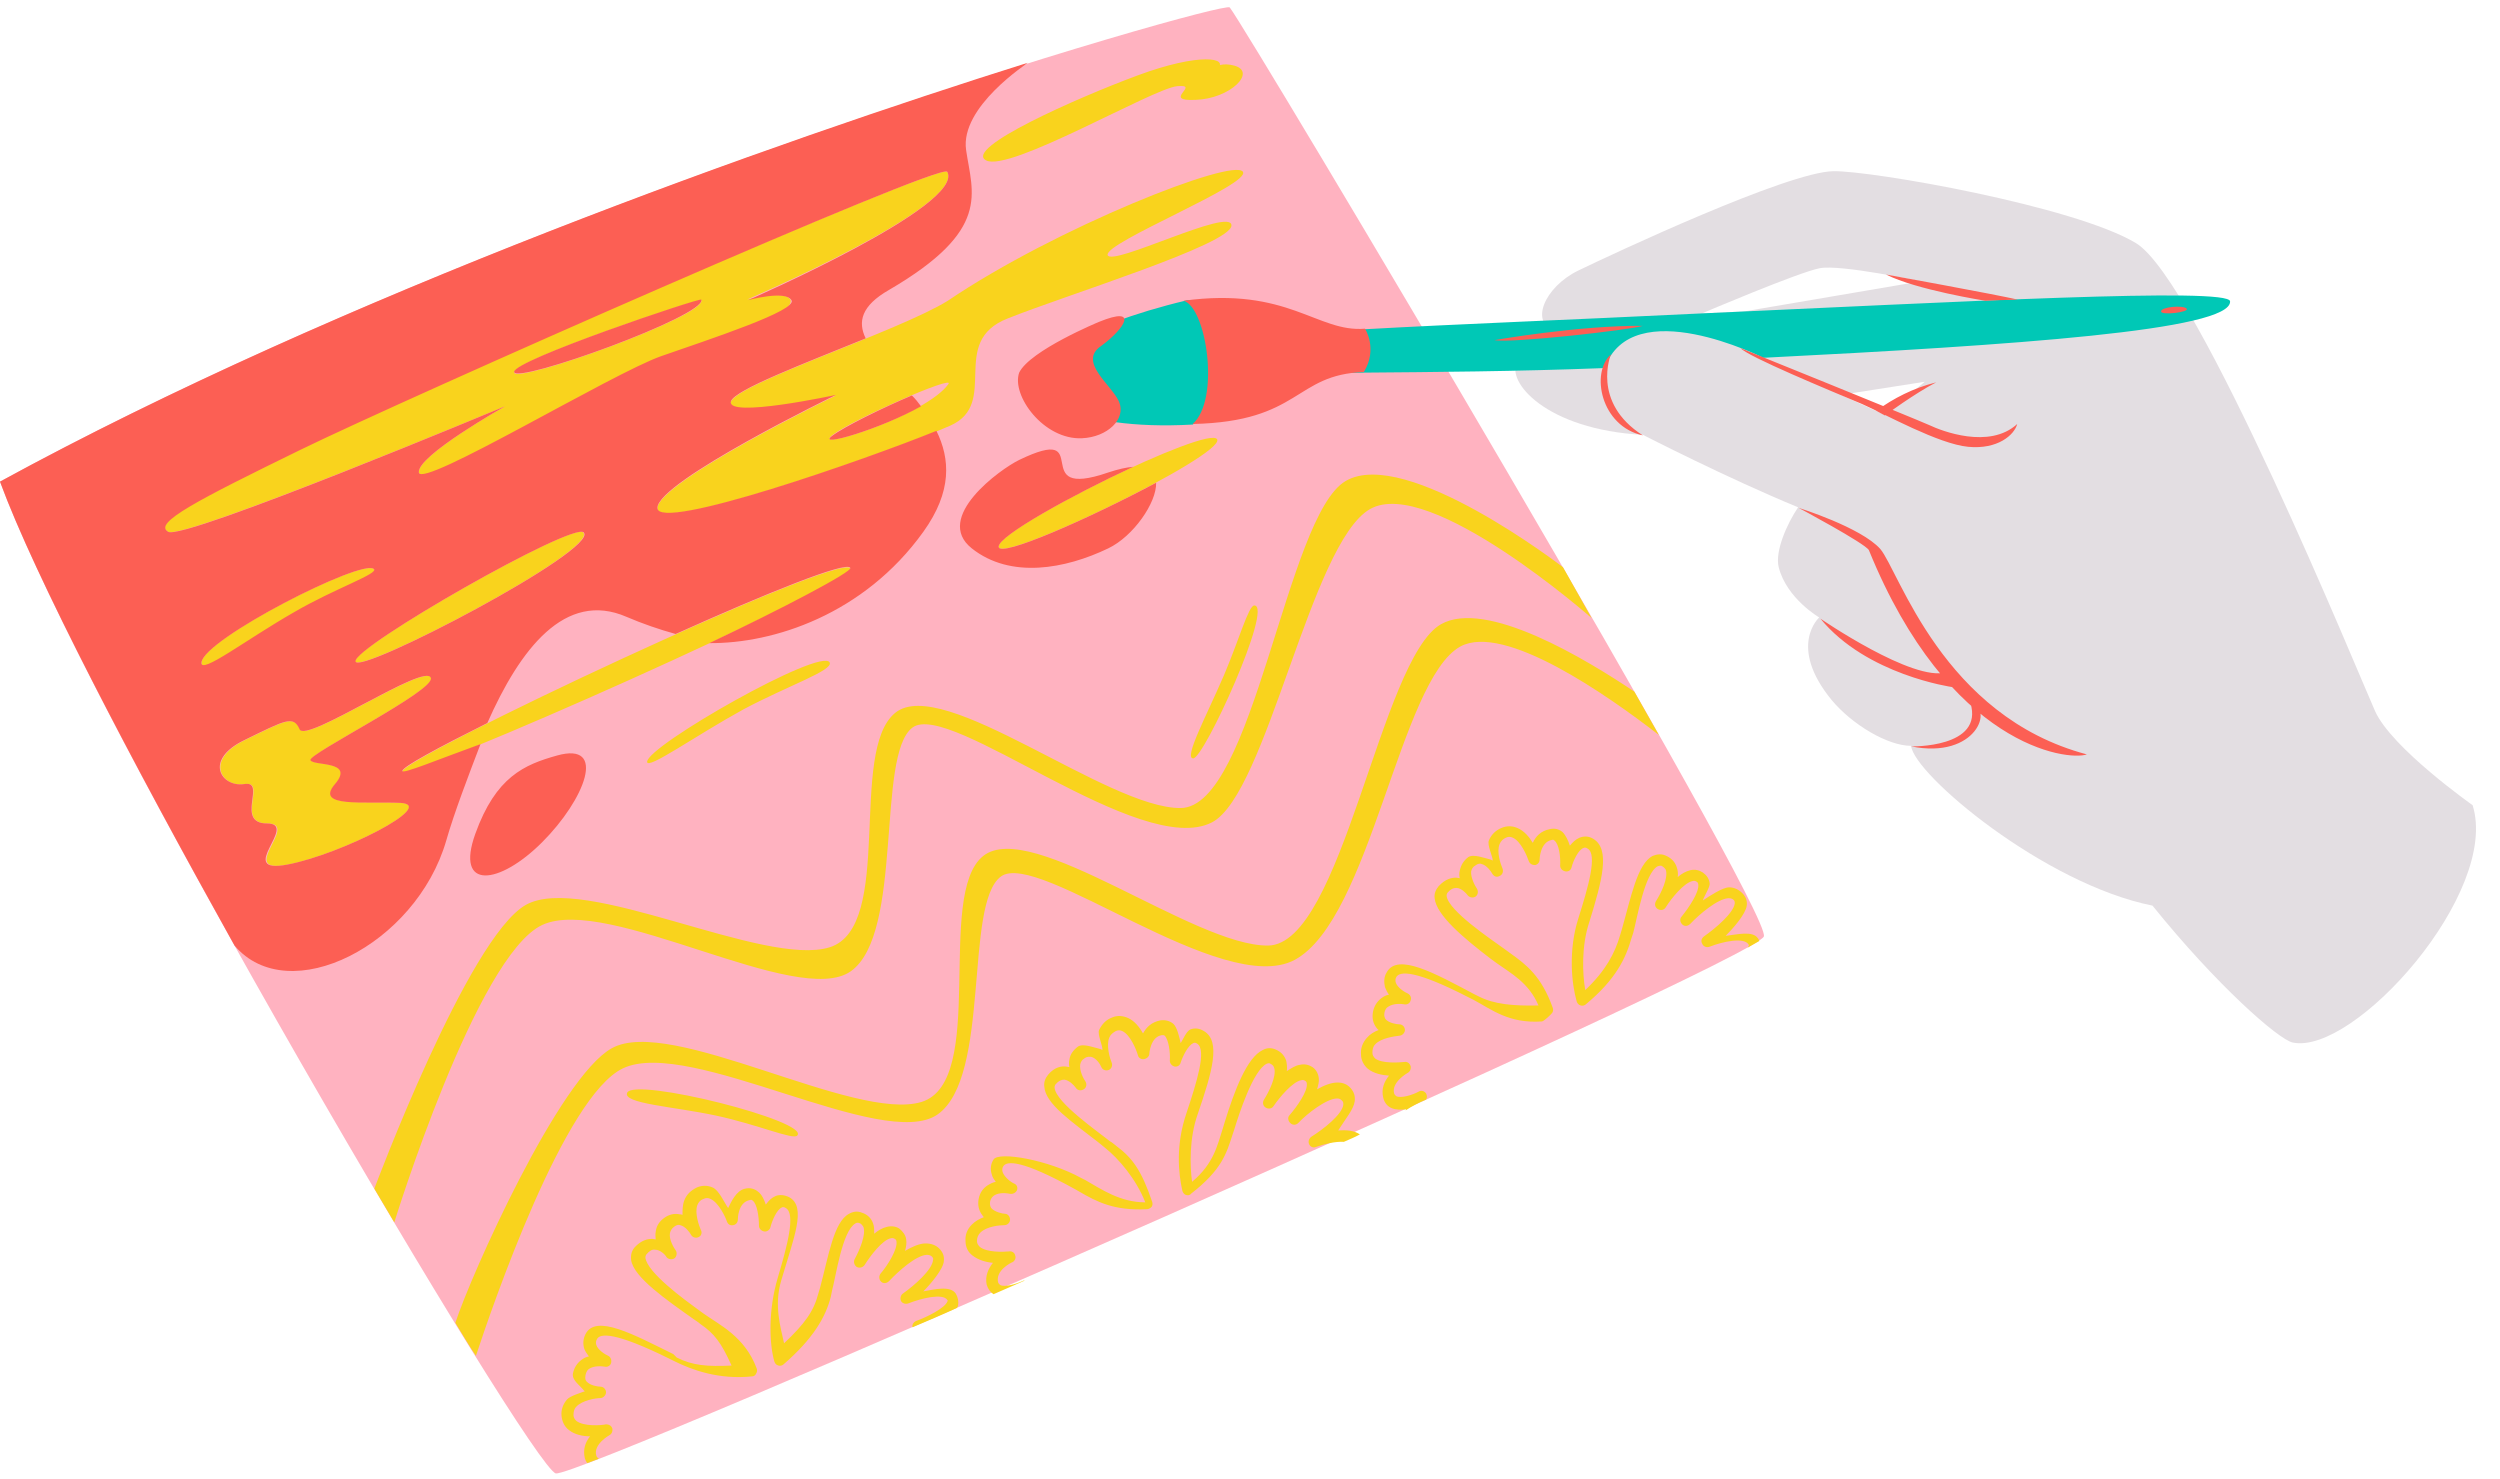 <?xml version="1.0" encoding="UTF-8" standalone="no"?><svg xmlns="http://www.w3.org/2000/svg" xmlns:xlink="http://www.w3.org/1999/xlink" fill="#000000" height="259.1" preserveAspectRatio="xMidYMid meet" version="1" viewBox="0.0 -1.3 438.1 259.1" width="438.1" zoomAndPan="magnify"><g id="change1_1"><path d="M309.1,162.8c-1.4,4.3-207.4,95-211.7,94.1c-4.3-1-82.6-133.4-97.4-173.8C88.8,34.6,214.5-1.3,215.5,0 C218.9,4.4,310.6,158.4,309.1,162.8z M309.1,162.8c-1.4,4.3-207.4,95-211.7,94.1c-4.3-1-82.6-133.4-97.4-173.8 C88.8,34.6,214.5-1.3,215.5,0C218.9,4.4,310.6,158.4,309.1,162.8z" fill="#ffb2c0"/></g><g id="change2_1"><path d="M213.3,10.8c2.2-2-3.1-2.9-13.9,1.1s-30.6,12.8-26.6,14.9c4,2.2,29.2-12.6,33.5-13c4.3-0.4-2.9,2.7,3.2,2.4 c6.1-0.2,10.8-4.9,6.8-6S211.3,12.6,213.3,10.8z M194.1,43.4c-0.6-2.2,25.2-12.4,23.7-14.6c-1.6-2.5-32.8,9.8-51.7,22.6 c-8.5,5.3-36.9,14.5-38,17.7s18.4-1.1,18.4-1.1s-31.3,15.2-31.3,19.8c0,4.6,42.5-10.6,51.3-14.5s-0.4-14.7,10.1-18.8 c10.5-4.2,39.2-13,39.2-16.3S194.8,45.5,194.1,43.4z M166.2,66c-3.8,5.4-24,11.9-20.4,9C149.4,72.2,167.4,64.3,166.2,66z M102.2,92 c-1.8-1.9-40.3,20.1-40,22.6C62.6,117.2,105.1,95,102.2,92z M65.5,98.4c-2.2-1.8-29.9,12.3-30.2,16.4S67.7,100.2,65.5,98.4z M75.6,117.5c-0.9-2.8-22,11.5-23,9c-1.1-2.5-2.5-1.6-9.7,1.9s-4,8.4,0,7.7c4-0.6-1.8,6.9,4,6.9s-5.7,9,3.6,7.2 c9.3-1.8,26.2-10.4,19.8-10.8c-6.5-0.4-15.1,0.9-11.5-3.3s-4-3.2-4.3-4.2C54,130.8,76.3,119.7,75.6,117.5z M149,98.3 c-1.8-2.9-78.5,33.2-78.5,35.6C70.6,136.2,150.5,100.6,149,98.3z M145.4,114.8c-1.4-2.8-32,14.6-32,17.4c0,1.5,8.5-4.6,16.9-9.2 C138.2,118.8,146,116.2,145.4,114.8z M273.9,98.1c0,0-27.6-21.3-38.1-15.1c-10.4,6.1-16.1,57.2-28.9,57.3s-41.7-23.4-50-16.7 c-8.3,6.7-0.1,37.5-11.5,41.1c-11.5,3.6-43.2-13.2-53.3-7.4S65.6,207,65.6,207l3.5,5.9c0,0,14.4-46.7,25.9-52.1s44.8,14.7,54.1,8.1 c9.3-6.6,4.4-37.9,10.8-42.7c6.5-4.9,40,23.1,52.5,16.6c9.6-5,17.3-49,27.7-54.9s38.8,19.1,38.8,19.1L273.9,98.1z M286.4,119.9 c-8.5-5.7-26-16.3-33.9-11.8c-10.6,6.1-17.3,56.2-30.3,56.3s-41.5-22.4-49.9-15.7c-8.4,6.7,0.8,39.5-10.8,43.1 c-11.7,3.6-44-15.2-54.3-9.4c-9.2,5.1-24.7,39.8-27.4,48.1c1.2,2,2.4,4,3.6,5.8c2.8-8.5,15.5-45.6,25.8-50.4 c11.7-5.5,45.6,14.7,55.1,8.1c9.4-6.6,4.6-36.9,11.1-41.7s38.9,21.4,51.5,14.6c13.3-7.2,18.4-49,29-54.9c7.7-4.2,25.9,8.6,34.8,15.5 C289.3,125.1,287.9,122.5,286.4,119.9z M167.5,225.4c-1-1.5-3.9-0.7-5.7-0.4c1.3-1.3,3.5-3.9,3.6-5.3c0.1-0.9-0.2-1.6-0.8-2.2 c-0.6-0.6-1.4-0.9-2.4-0.9c-1.1,0-2.4,0.6-3.6,1.3c0.2-0.7,0.3-1.4,0.2-2c-0.1-0.8-0.6-1.4-1.2-1.9c-0.6-0.4-1.4-0.5-2.2-0.3 c-0.8,0.2-1.5,0.6-2.2,1.2c0-0.6,0-1.3-0.2-1.8c-0.3-0.9-1-1.6-2-1.9c-0.7-0.3-1.5-0.2-2.2,0.2c-2.7,1.4-3.6,7.4-5.1,13l-0.3,1 c-0.8,3.1-2.4,5.3-6,8.7c-0.6-2.8-1.8-6.6-0.5-11c2.2-7.5,4.5-12.9,1.4-14.6c-0.8-0.4-1.7-0.5-2.4-0.2c-0.7,0.3-1.2,0.8-1.7,1.5 c-0.3-0.9-0.7-1.8-1.4-2.3c-0.6-0.5-1.4-0.7-2.2-0.5c-1.6,0.3-2.5,2.4-3,3.4c-0.7-1-1.6-3.1-2.7-3.6c-0.9-0.4-1.9-0.4-2.8,0 c-1,0.5-1.8,1.2-2.2,2.3c-0.3,0.8-0.3,1.7-0.3,2.5c-0.2-0.1-0.3-0.1-0.5-0.1c-0.9-0.2-1.9,0-2.8,0.7c-0.8,0.6-1.3,1.4-1.4,2.4 c-0.1,0.4,0,0.9,0,1.3c-0.2,0-0.4-0.1-0.6-0.1c-0.8,0-1.9,0.2-3.1,1.5c-0.5,0.6-0.7,1.3-0.6,2.2c0.4,3,6.2,7,11,10.4 c0.4,0.3,0.8,0.5,1.1,0.8c2.5,1.7,3.7,3.3,5.5,7.3c-4.3,0.2-6.8,0-9.6-1.4L118,236c-6.9-3.4-13.6-7.1-15.4-3.5 c-0.4,0.8-0.5,1.7-0.2,2.6c0.2,0.5,0.5,0.9,0.8,1.3c-0.5,0.1-0.9,0.3-1.3,0.6c-0.8,0.6-1.3,1.4-1.5,2.4c-0.2,1.1,1.1,2,1.7,2.7 c0.1,0.1,0.2,0.3,0.4,0.4c-0.8,0.3-2.5,0.8-3.1,1.4c-0.7,0.8-1.1,1.8-1,2.9c0.1,1,0.5,1.9,1.3,2.5c1,0.8,2.4,1.1,3.7,1.1 c-0.8,1-1.3,2.3-0.9,3.9c0.1,0.3,0.2,0.5,0.4,0.8c0.6-0.2,1.3-0.5,2.1-0.8c0,0-0.1,0-0.1,0c-0.1-0.1-0.3-0.2-0.4-0.5 c-0.6-2,2.3-3.6,2.3-3.6c0.4-0.2,0.6-0.7,0.5-1.2c-0.2-0.5-0.6-0.7-1.1-0.7c-0.9,0.2-3.9,0.4-5.2-0.6c-0.3-0.3-0.5-0.6-0.5-1 c0-0.6,0.1-1.1,0.5-1.5c1-1.1,3.4-1.5,4.2-1.5c0.5,0,1-0.5,1-1c0-0.5-0.4-1-1-1c-0.4,0-1.8-0.2-2.4-0.9c-0.2-0.2-0.3-0.5-0.2-1.1 c0.1-0.5,0.3-0.9,0.6-1.1c0.8-0.6,2.3-0.5,2.8-0.4c0.5,0.1,1-0.2,1.1-0.7c0.1-0.5-0.1-1-0.5-1.2c-0.5-0.2-1.8-1-2.1-1.9 c-0.1-0.3-0.1-0.7,0.1-1c0.5-1.1,3.2-1.3,12.7,3.4l0.8,0.4c3.2,1.6,7.9,3.3,13.7,2.7c0.3,0,0.6-0.2,0.7-0.5c0.2-0.3,0.2-0.6,0.1-0.9 c-2.1-5.6-6.5-7.6-9.3-9.6c-0.4-0.3-0.7-0.5-1.1-0.8c-2.2-1.6-8.8-6.4-9.1-9c0-0.3,0.1-0.5,0.2-0.6c0.5-0.6,1-0.9,1.5-0.8 c0.9,0,1.8,0.9,2,1.3c0.3,0.4,1,0.5,1.4,0.2c0.4-0.3,0.5-1,0.2-1.4c-0.3-0.4-1.2-1.9-1-3c0.1-0.4,0.3-0.8,0.7-1.1 c0.5-0.4,0.9-0.4,1.1-0.3c0.9,0.2,1.7,1.3,1.9,1.7c0.3,0.5,0.9,0.6,1.3,0.4c0.5-0.2,0.7-0.8,0.4-1.3c-0.3-0.7-1.1-2.9-0.6-4.3 c0.2-0.5,0.5-0.9,1.1-1.1c0.4-0.2,0.8-0.2,1.2,0c1.4,0.6,2.6,3.1,2.9,4c0.2,0.5,0.6,0.7,1.1,0.6c0.5-0.1,0.8-0.5,0.8-1 c0-0.1,0-3,2.1-3.4c0.3-0.1,0.4,0,0.5,0.1c0.8,0.6,1.1,2.9,1.1,4.4c0,0.5,0.4,0.9,0.9,1c0.5,0.1,1-0.3,1.1-0.7 c0.3-1.2,1.1-3.1,2-3.5c0.1-0.1,0.4-0.1,0.7,0.1c1.8,1,0.2,6.8-1.4,12.2c-1.7,5.7-1.5,11.6-0.6,14.7c0.1,0.3,0.3,0.6,0.7,0.7 c0.3,0.1,0.7,0,0.9-0.2c5.2-4.5,7.4-8.3,8.3-11.9l0.2-1c0.7-2.6,1.8-10.5,4.1-11.8c0.3-0.2,0.5-0.1,0.6-0.1c0.4,0.1,0.6,0.4,0.8,0.7 c0.5,1.4-0.7,4.1-1.5,5.6c0,0,0,0,0,0c-0.3,0.5-0.1,1.1,0.3,1.4c0.5,0.3,1.1,0.1,1.4-0.3c1-1.6,3.1-4.4,4.6-4.7 c0.3-0.1,0.5,0,0.7,0.1c0.2,0.1,0.3,0.3,0.3,0.5c0.2,1.3-1.5,4.1-2.8,5.6c-0.3,0.4-0.3,1,0.1,1.4c0.4,0.4,1,0.3,1.4-0.1 c1.6-1.7,4.7-4.5,6.6-4.6c0.4,0,0.7,0.1,0.9,0.3c0.2,0.2,0.3,0.4,0.2,0.6c-0.1,1.7-3.3,4.5-5.3,5.9c-0.4,0.3-0.5,0.9-0.3,1.3 c0.2,0.4,0.8,0.6,1.3,0.4c2.3-0.9,6-1.8,6.8-0.6c0.1,0.1,0.1,0.2,0,0.3c-0.4,1.1-3.5,2.7-5.5,3.4c-0.4,0.2-0.7,0.6-0.6,1.1 c2.6-1.1,5.2-2.2,7.8-3.4c0.1-0.2,0.2-0.3,0.2-0.5C168,226.8,167.9,226.1,167.5,225.4z M249.9,191.4c0.2-0.3,0.2-0.7,0-1.1 c-0.3-0.4-0.8-0.6-1.3-0.3c-1.1,0.6-3.1,1.2-3.9,0.8c-0.1-0.1-0.3-0.2-0.4-0.5c-0.5-2,2.4-3.6,2.4-3.6c0.4-0.2,0.6-0.7,0.5-1.2 c-0.2-0.5-0.6-0.8-1.1-0.7c-1,0.1-3.9,0.3-5.1-0.6c-0.3-0.3-0.5-0.6-0.5-1c0-0.6,0.1-1.1,0.5-1.5c1-1.1,3.4-1.4,4.2-1.5 c0.5,0,1-0.5,1-1c0-0.5-0.4-1-1-1c-0.4,0-1.8-0.2-2.4-0.9c-0.1-0.2-0.3-0.5-0.2-1.1c0.1-0.5,0.3-0.9,0.7-1.1 c0.9-0.6,2.3-0.5,2.8-0.4c0.5,0.1,1-0.2,1.1-0.7c0.2-0.5-0.1-1-0.5-1.2c-0.5-0.2-1.8-1-2.1-1.9c-0.1-0.3-0.1-0.7,0.1-1 c0.6-1,3.2-1.3,12.7,3.6l0.8,0.4c3.2,1.7,6.2,4.2,12,3.8c0.3,0,1.6-1.2,1.8-1.5c0.2-0.3,0.2-0.6,0.1-0.9c-2-5.6-4.7-7.6-7.5-9.6 c-0.4-0.3-0.7-0.5-1.1-0.8c-2.2-1.6-9.7-6.6-10-9.2c0-0.3,0.1-0.5,0.2-0.6c0.5-0.6,1-0.8,1.5-0.8c0.9,0,1.8,1,2,1.3 c0.3,0.4,1,0.5,1.4,0.2c0.4-0.3,0.5-0.9,0.2-1.4c-0.3-0.4-1.1-1.9-1-3c0.1-0.4,0.3-0.8,0.7-1c0.5-0.4,0.9-0.4,1.1-0.3 c0.9,0.2,1.7,1.3,1.9,1.7c0.3,0.5,0.8,0.7,1.3,0.4c0.5-0.2,0.7-0.8,0.5-1.3c-0.3-0.7-1.1-2.9-0.5-4.3c0.2-0.5,0.6-0.9,1.1-1.1 c0.4-0.2,0.8-0.2,1.2,0c1.4,0.6,2.5,3.2,2.8,4.1c0.2,0.5,0.6,0.7,1.1,0.7c0.5-0.1,0.8-0.5,0.8-1c0-0.1,0.1-3,2.1-3.4 c0.3-0.1,0.4,0,0.5,0.1c0.8,0.6,1.1,2.9,1,4.4c0,0.5,0.4,0.9,0.9,1c0.5,0.1,1-0.2,1.1-0.7c0.3-1.2,1.2-3.1,2.1-3.4 c0.2-0.1,0.4-0.1,0.7,0.1c1.8,1,0.1,6.8-1.6,12.2c-1.8,5.6-1.2,11.5-0.3,14.6c0.1,0.3,0.3,0.6,0.7,0.7c0.3,0.1,0.7,0,0.9-0.2 c5.3-4.4,7-8.1,8-11.6l0.3-0.9c0.7-2.6,2-10.5,4.3-11.7c0.3-0.1,0.5-0.1,0.6-0.1c0.4,0.2,0.6,0.4,0.8,0.7c0.5,1.4-0.8,4.1-1.7,5.5 c0,0,0,0,0,0c-0.3,0.5-0.2,1.1,0.3,1.4c0.5,0.3,1.1,0.2,1.4-0.3c1-1.6,3.2-4.3,4.7-4.6c0.3-0.1,0.5,0,0.7,0.1 c0.2,0.1,0.3,0.3,0.3,0.5c0.2,1.3-1.6,4-2.9,5.6c-0.4,0.4-0.3,1,0.1,1.4c0.4,0.4,1,0.3,1.4-0.1c1.6-1.7,4.8-4.4,6.7-4.5 c0.4,0,0.7,0.1,0.9,0.3c0.2,0.2,0.2,0.4,0.2,0.6c-0.2,1.7-3.4,4.4-5.4,5.8c-0.4,0.3-0.6,0.8-0.3,1.3c0.2,0.5,0.8,0.7,1.3,0.5 c2.3-0.9,6-1.7,6.8-0.4c0.1,0.1,0.1,0.2,0,0.3c0,0.1-0.1,0.2-0.2,0.3c0.9-0.5,1.6-0.9,2.1-1.2c-0.1-0.2-0.1-0.3-0.2-0.4 c-0.9-1.5-3.8-0.7-5.7-0.5c1.3-1.3,3.5-3.8,3.7-5.3c0.1-0.9-0.2-1.6-0.8-2.2c-0.6-0.6-1.4-1-2.3-1c-1.1,0-3.4,1.5-4.6,2.3 c0.2-0.7,1.3-2.4,1.2-3c-0.1-0.8-0.5-1.4-1.2-1.9c-0.6-0.4-1.4-0.6-2.2-0.4c-0.8,0.2-1.5,0.6-2.2,1.2c0.1-0.6,0-1.3-0.2-1.8 c-0.3-0.9-1-1.6-2-2c-0.7-0.3-1.5-0.2-2.2,0.1c-2.7,1.4-3.8,7.3-5.4,12.9l-0.3,1c-0.9,3.1-2.5,6.2-6.1,9.6 c-0.5-2.8-0.7-7.7,0.7-11.9c2.3-7.4,3.7-12.8,0.7-14.6c-0.8-0.5-1.6-0.5-2.4-0.2c-0.7,0.3-1.2,0.8-1.7,1.4c-0.3-0.9-0.7-1.8-1.3-2.4 c-0.6-0.5-1.4-0.7-2.2-0.5c-1.6,0.3-2.5,1.3-3,2.4c-0.6-1-1.5-2.1-2.7-2.6c-0.9-0.4-1.9-0.4-2.8,0c-1,0.4-1.8,1.2-2.2,2.2 c-0.3,0.8,0.6,2.6,0.7,3.5c-0.2-0.1-0.3-0.1-0.5-0.2c-0.9-0.2-2.9-1-3.8-0.4c-0.8,0.6-1.3,1.4-1.5,2.4c-0.1,0.4-0.1,0.9,0,1.3 c-0.2,0-0.4-0.1-0.6-0.1c-0.8,0-1.9,0.2-3.1,1.5c-0.5,0.6-0.8,1.3-0.7,2.1c0.3,3,5.1,7,9.8,10.6c0.4,0.3,0.8,0.6,1.1,0.8 c2.5,1.8,5.6,3.4,7.3,7.4c-4.4,0.1-7.8-0.2-10.5-1.6l-0.8-0.4c-6.8-3.6-13.4-7.3-15.3-3.8c-0.5,0.8-0.5,1.7-0.3,2.6 c0.2,0.5,0.4,0.9,0.7,1.3c-0.5,0.1-0.9,0.3-1.3,0.6c-0.8,0.6-1.3,1.4-1.5,2.4c-0.2,1.1,0,2,0.6,2.8c0.1,0.1,0.2,0.3,0.4,0.4 c-0.8,0.3-1.5,0.7-2.1,1.4c-0.7,0.8-1.1,1.8-1,2.9c0,1,0.5,1.9,1.2,2.5c1,0.8,2.4,1.1,3.7,1.2c-0.8,1-1.4,2.3-1,3.9 c0.2,0.8,0.7,1.5,1.5,1.8c0.7,0.3,1.6,0.3,2.5,0.2c0,0.1-0.1,0.2-0.1,0.2C247.5,192.5,248.7,191.9,249.9,191.4z M237.4,191.7 c0.1-0.9-0.1-1.6-0.7-2.3c-0.6-0.7-1.4-1-2.3-1c-1.1,0-2.4,0.5-3.6,1.2c0.2-0.7,0.4-1.4,0.3-2c-0.1-0.8-0.5-1.5-1.1-1.9 c-0.6-0.4-1.4-0.6-2.2-0.4c-0.8,0.1-1.5,0.6-2.3,1.1c0.1-0.6,0-1.3-0.1-1.8c-0.3-0.9-0.9-1.6-1.9-2c-0.7-0.3-1.5-0.3-2.2,0.1 c-2.8,1.3-5,7.2-6.7,12.7l-0.3,1c-1,3.1-1.6,6.2-5.4,9.4c-0.4-2.8-0.5-7.7,1-11.9c2.5-7.3,4.1-12.7,1.1-14.5 c-0.8-0.5-1.6-0.6-2.4-0.3c-0.7,0.3-1.3,1.8-1.7,2.4c-0.2-0.9-0.6-2.8-1.3-3.4c-0.6-0.5-1.4-0.7-2.2-0.6c-1.6,0.3-2.5,1.2-3.1,2.3 c-0.6-1.1-1.5-2.2-2.6-2.7c-0.9-0.4-1.9-0.5-2.8-0.1c-1.1,0.4-1.8,1.2-2.3,2.2c-0.3,0.8,0.6,2.6,0.6,3.5c-0.2-0.1-0.3-0.1-0.5-0.2 c-0.9-0.2-2.9-1-3.8-0.4c-0.8,0.6-1.4,1.4-1.5,2.3c-0.1,0.4-0.1,0.9,0,1.3c-0.2,0-0.4-0.1-0.6-0.1c-0.8-0.1-2,0.1-3.1,1.4 c-0.5,0.6-0.8,1.3-0.7,2.1c0.2,3.1,4.9,6.2,9.5,9.8c0.4,0.3,0.7,0.6,1.1,0.9c2.4,1.9,5.5,5.5,7.1,9.6c-4.4,0-7.7-2.3-10.5-3.9 l-0.8-0.4c-5.6-3.1-14.4-4.7-15.3-3.2c-0.5,0.8-0.6,1.7-0.3,2.6c0.1,0.5,0.4,0.9,0.7,1.3c-0.5,0.1-0.9,0.3-1.4,0.6 c-0.8,0.5-1.4,1.3-1.6,2.4c-0.2,1,0,2,0.6,2.8c0.1,0.1,0.2,0.3,0.3,0.4c-0.8,0.3-1.5,0.7-2.1,1.3c-0.8,0.8-1.2,1.8-1.1,2.9 c0,1,0.4,1.9,1.2,2.5c1,0.8,2.4,1.2,3.6,1.3c-0.8,1-1.4,2.3-1.1,3.8c0.2,0.7,0.6,1.3,1.2,1.7c1.8-0.8,3.7-1.6,5.5-2.4 c-0.1,0-0.3,0-0.4,0.1c-1.1,0.5-3.1,1.1-3.9,0.7c-0.1-0.1-0.3-0.2-0.4-0.5c-0.5-2.1,2.4-3.5,2.5-3.5c0.4-0.2,0.7-0.7,0.5-1.2 c-0.1-0.5-0.6-0.8-1.1-0.7c-1,0.1-3.9,0.2-5.1-0.8c-0.3-0.3-0.5-0.6-0.5-1c0-0.6,0.2-1.1,0.6-1.5c1.1-1.1,3.4-1.3,4.2-1.3 c0.5,0,1-0.4,1-1c0-0.5-0.4-1-0.9-1c-0.4,0-1.8-0.3-2.4-1c-0.1-0.2-0.3-0.5-0.2-1.1c0.1-0.5,0.3-0.8,0.7-1.1 c0.9-0.6,2.3-0.4,2.8-0.3c0.5,0.1,1-0.2,1.2-0.6c0.2-0.5,0-1-0.5-1.2c-0.5-0.2-1.7-1.1-2-2c-0.1-0.3-0.1-0.7,0.1-1 c0.6-1,3.2-1.2,12.6,4l0.7,0.4c3.1,1.8,6.1,3.4,11.9,3.1c0.3,0,0.6-0.2,0.8-0.4c0.2-0.3,0.2-0.6,0.1-0.9c-1.9-5.6-3.5-7.7-6.3-9.8 c-0.4-0.3-0.7-0.6-1.1-0.8c-2.1-1.7-9.5-6.8-9.7-9.4c0-0.3,0.1-0.5,0.2-0.6c0.5-0.6,1-0.8,1.5-0.8c0.9,0.1,1.7,1,2,1.4 c0.3,0.5,0.9,0.6,1.4,0.3c0.5-0.3,0.6-0.9,0.3-1.4c-0.3-0.4-1.1-1.9-0.9-3c0.1-0.4,0.3-0.8,0.7-1c0.5-0.4,0.9-0.3,1.2-0.3 c0.9,0.2,1.6,1.3,1.8,1.8c0.2,0.5,0.8,0.7,1.3,0.5c0.5-0.2,0.7-0.8,0.5-1.3c-0.3-0.7-1-3-0.4-4.4c0.2-0.5,0.6-0.8,1.1-1.1 c0.4-0.2,0.8-0.2,1.2,0c1.4,0.7,2.4,3.2,2.7,4.2c0.1,0.5,0.6,0.8,1.1,0.7c0.5-0.1,0.9-0.5,0.9-0.9c0-0.1,0.2-3,2.2-3.3 c0.3,0,0.4,0,0.5,0.1c0.7,0.7,1,3,0.9,4.4c0,0.5,0.4,0.9,0.8,1c0.5,0.1,1-0.2,1.1-0.7c0.4-1.2,1.3-3,2.2-3.4 c0.2-0.1,0.4-0.1,0.7,0.1c1.7,1.1-0.1,6.8-1.9,12.2c-1.9,5.6-1.4,10.5-0.7,13.6c0.1,0.3,0.3,0.6,0.6,0.7c0.3,0.1,0.7,0.1,0.9-0.2 c5.4-4.2,6.2-7,7.3-10.4l0.3-0.9c0.8-2.6,3.3-10.4,5.7-11.5c0.3-0.1,0.5-0.1,0.6,0c0.4,0.2,0.6,0.4,0.7,0.8c0.4,1.4-0.9,4.1-1.8,5.5 c0,0,0,0,0,0c-0.3,0.5-0.2,1.1,0.3,1.4c0.5,0.3,1.1,0.2,1.4-0.3c1.1-1.6,3.3-4.2,4.8-4.5c0.4-0.1,0.5,0,0.7,0.1 c0.2,0.1,0.3,0.3,0.3,0.5c0.2,1.3-1.7,4-3,5.5c-0.4,0.4-0.3,1,0.1,1.4c0.4,0.4,1,0.4,1.4,0c1.6-1.7,5-4.3,6.8-4.3 c0.4,0,0.6,0.1,0.9,0.4c0.2,0.2,0.2,0.4,0.2,0.7c-0.2,1.7-3.5,4.3-5.6,5.6c-0.4,0.3-0.6,0.8-0.4,1.3c0.2,0.5,0.8,0.7,1.2,0.5 c1.4-0.5,3.4-1,4.9-0.9c0.9-0.4,1.9-0.8,2.8-1.3c-1-0.7-2.4-0.8-3.8-0.7C235.9,194.6,237.2,193.1,237.4,191.7z M139.7,197.7 c2.4-2.5-28.6-10.3-29.8-7.5c-0.8,1.9,8.1,2.4,15.6,4C132.9,195.8,139,198.5,139.7,197.7z M219.8,104.8c-1,0-2.7,6.1-5.3,12.2 c-3.1,7.2-7.1,14.6-5.4,14.6C211,131.6,223.2,104.8,219.8,104.8z M213.3,75.7C212,73,175,91.2,175,94.5 C175,97.7,214.6,78.5,213.3,75.7z M166,28.8C165,27,70,68.7,52,77.5c-18,8.8-25.4,13-22.5,14.4s59-22,59-22s-15.5,8.7-15.1,11.6 c0.4,2.9,37.1-14.2,45.7-17.2c8.6-3,20.5-11.3,19.4-13.1c-1.1-1.8-7.6,0-7.6,0S169.2,34.7,166,28.8z M90.1,64 c-0.4-2.1,32.7-13.1,32.8-12.7C123.8,54,90.5,66,90.1,64z" fill="#f9d31d"/></g><g id="change3_1"><path d="M433.3,139.8c0,0-14.2-10-17.1-16.5c-2.9-6.5-31.1-75.5-41.9-82c-10.8-6.5-46.3-12.7-53-12.6 c-8,0.1-38.7,14.5-44.7,17.4c-6,2.9-8.7,9.4-3.9,10.6c-4.1,1.9-5.2,2.9-6.8,5.4c-2.1,3.4,5,11.9,22,12.8c0,0,14.8,7.6,27.2,12.7 c-1.9,2.8-4.1,7.7-3.4,10.5c1.4,5.5,7.1,8.8,7.1,8.8s-5.6,5,2.2,14.5c3.6,4.3,9.8,8,13.9,8c0.5,5,23.3,24.2,42.3,28 c11.2,13.9,22.1,23.5,24.6,24C412.6,183.6,438.1,155.1,433.3,139.8z M305.5,53.3l-7.2,0.3c0,0,16.9-7.2,20.6-7.9 c3.7-0.7,17.7,2.3,17.7,2.3L305.5,53.3z M330.3,71.4l-7.7-3.5l14.7-2.3L330.3,71.4z" fill="#e3dee2"/></g><g id="change4_1"><path d="M390.8,51.5c0.3,5.1-38.1,7.7-81.8,9.9c0,0-23-11.6-27.8,1.8C265.6,63.8,251,63.9,239,64 c-20.1,0.2-19-1.3-19.1-4.2c-0.1-1.7-0.3-2.3,19.2-3.4c16-0.9,37.1-1.7,57.4-2.7C343.2,51.6,390.6,49,390.8,51.5z M208.1,51.3 c-19.5,4.6-28,11.6-28,11.6l2.5,1.8l-1.5,2.6c0,0,6.5,7,27.9,5.8C217.9,67.9,212.8,50.7,208.1,51.3z" fill="#00c8b6"/></g><g id="change5_1"><path d="M261.9,58.3c0,0,14.8-2.6,26-2.5C285.8,56.5,264.7,58.9,261.9,58.3z M287.9,75c-9.1-5.8-5.6-14.2-5.6-14.2 C278.7,64,280.5,73.4,287.9,75z M326.3,69.5c4.1,1.8,13.4,7,18.6,7.5s8.1-2.1,8.6-4c-4.9,4.5-13.3,1.2-15.4,0.2 c-3.4-1.5-33.1-13.5-33.1-13.5C306.3,61.2,320.6,67.1,326.3,69.5z M327.5,95.1c14,34.4,34.8,37,38.2,35.8 c-25.3-6.7-32.9-32.1-36.2-36c-3.4-3.8-14.3-7.2-14.3-7.2S326.8,93.9,327.5,95.1z M345.3,121.9c2.4,7.9-10.4,7.6-10.4,7.6 C346.4,131.8,349.5,122.7,345.3,121.9z M342.1,119.1c0,0-0.8-0.8-1-2.6c-5.8,1.8-22.1-9.4-22.1-9.4 C327.1,117,342.1,119.1,342.1,119.1z M347.9,51.4c0,0,2.1-0.1,5.7-0.2c-3.9-0.9-23.1-4.4-23.1-4.4C335.8,49.5,347.9,51.4,347.9,51.4 z M328.8,70.7l1.5,0.8c0,0,5.3-3.9,9-5.8C335.3,66.7,331.8,68.5,328.8,70.7z M97.6,131.1c-5.7,1.6-10.7,3.7-14.3,13.7 s4.2,9,11.7,1.5S106.5,128.6,97.6,131.1z M161.4,69.9c-0.5-0.7-1-1.3-1.6-1.9c-5.2,2.2-11.9,5.5-14,7.1 C143,77.2,154.3,73.9,161.4,69.9z M115.2,87.7c0-4.6,31.3-19.8,31.3-19.8s-19.4,4.2-18.4,1.1c0.7-2,12.8-6.6,23.6-11 c-1.4-2.9-0.8-5.7,4.1-8.5c18-10.5,14.6-16.9,13.5-24.5c-1.1-7.6,10.8-15.2,10.8-15.3C136.2,23.5,59.7,50.5,0,83.1 c6.1,16.6,23.1,49,41.1,81.3c9.5,11.2,31.8-0.1,37.1-18.4c1.4-4.9,3.9-11.4,6-16.9c-7.7,2.8-13.7,5.3-13.7,4.7c0-0.7,6.1-4,14.9-8.4 c5.7-12.9,13.6-23.3,24.4-18.6c2.8,1.2,5.7,2.2,8.6,3c16-7.2,29.9-12.8,30.6-11.6c0.6,0.6-12.4,7.4-24.7,13.2 c11.2,0.1,27.1-5,37.5-19.5c5.1-7.1,4.7-12.8,2.3-17.7C151.8,79.2,115.2,92,115.2,87.7z M35.3,114.8c0.4-4.1,28.1-18.2,30.2-16.4 c1,0.8-6.8,3.4-14,7.6C43.1,110.8,35.1,117,35.3,114.8z M54.4,131.9c0.4,1.1,7.9,0,4.3,4.2c-3.6,4.2,5,3,11.5,3.3 c6.5,0.4-10.4,9-19.8,10.8s2.1-7.2-3.6-7.2s0-7.6-4-6.9c-4,0.6-7.2-4.2,0-7.7c7.2-3.5,8.6-4.4,9.7-1.9c1.1,2.5,22.1-11.8,23-9 C76.3,119.7,54,130.8,54.4,131.9z M62.3,114.6c-0.4-2.5,38.1-24.5,40-22.6C105.1,95,62.6,117.2,62.3,114.6z M73.4,81.5 c-0.4-2.9,15.1-11.6,15.1-11.6s-56.2,23.5-59,22s5.2-5.6,23.2-14.4C70.7,68.7,165,27,166,28.8c3.2,5.9-34.9,22.5-34.9,22.5 s6.5-1.8,7.6,0c1.1,1.8-14.2,6.8-22.8,9.8S73.8,84.4,73.4,81.5z M192.6,55.1c0,0-12.1,5-14,8.9c-1.4,4,4.3,11.8,11,11.5 c4.5-0.2,7.8-3.4,6.5-6.4c-1.3-3-7.3-7-3.1-9.8C197.1,56.3,199.7,52.2,192.6,55.1z M122.9,51.2c-0.1-0.4-33.2,10.7-32.8,12.7 C90.5,66,123.8,54,122.9,51.2z M175,94.5c0-1.9,12.8-9,23.6-14c-1.2,0.1-2.6,0.4-4.4,1c-14.5,5-1.9-8.8-15.6-2.2 c-3.3,1.6-15.1,10.1-8.3,15.5c6.8,5.4,16.4,3.6,23.9,0c4.4-2.1,8.5-8,8.4-11.5C191.2,89.4,175,96.6,175,94.5z M239.2,56.3 c-8.4,0.7-13.4-7.4-31.8-4.9c4,1.1,6.5,17.3,1.6,21.6c19-0.4,17.8-8.7,30-9.1C241.5,59.8,239.2,56.3,239.2,56.3z M383.2,52.8 c0.5,0.6-4.4,1.2-4.5,0.5C378.6,52.5,382.6,52.1,383.2,52.8z" fill="#fc5f54"/></g></svg>